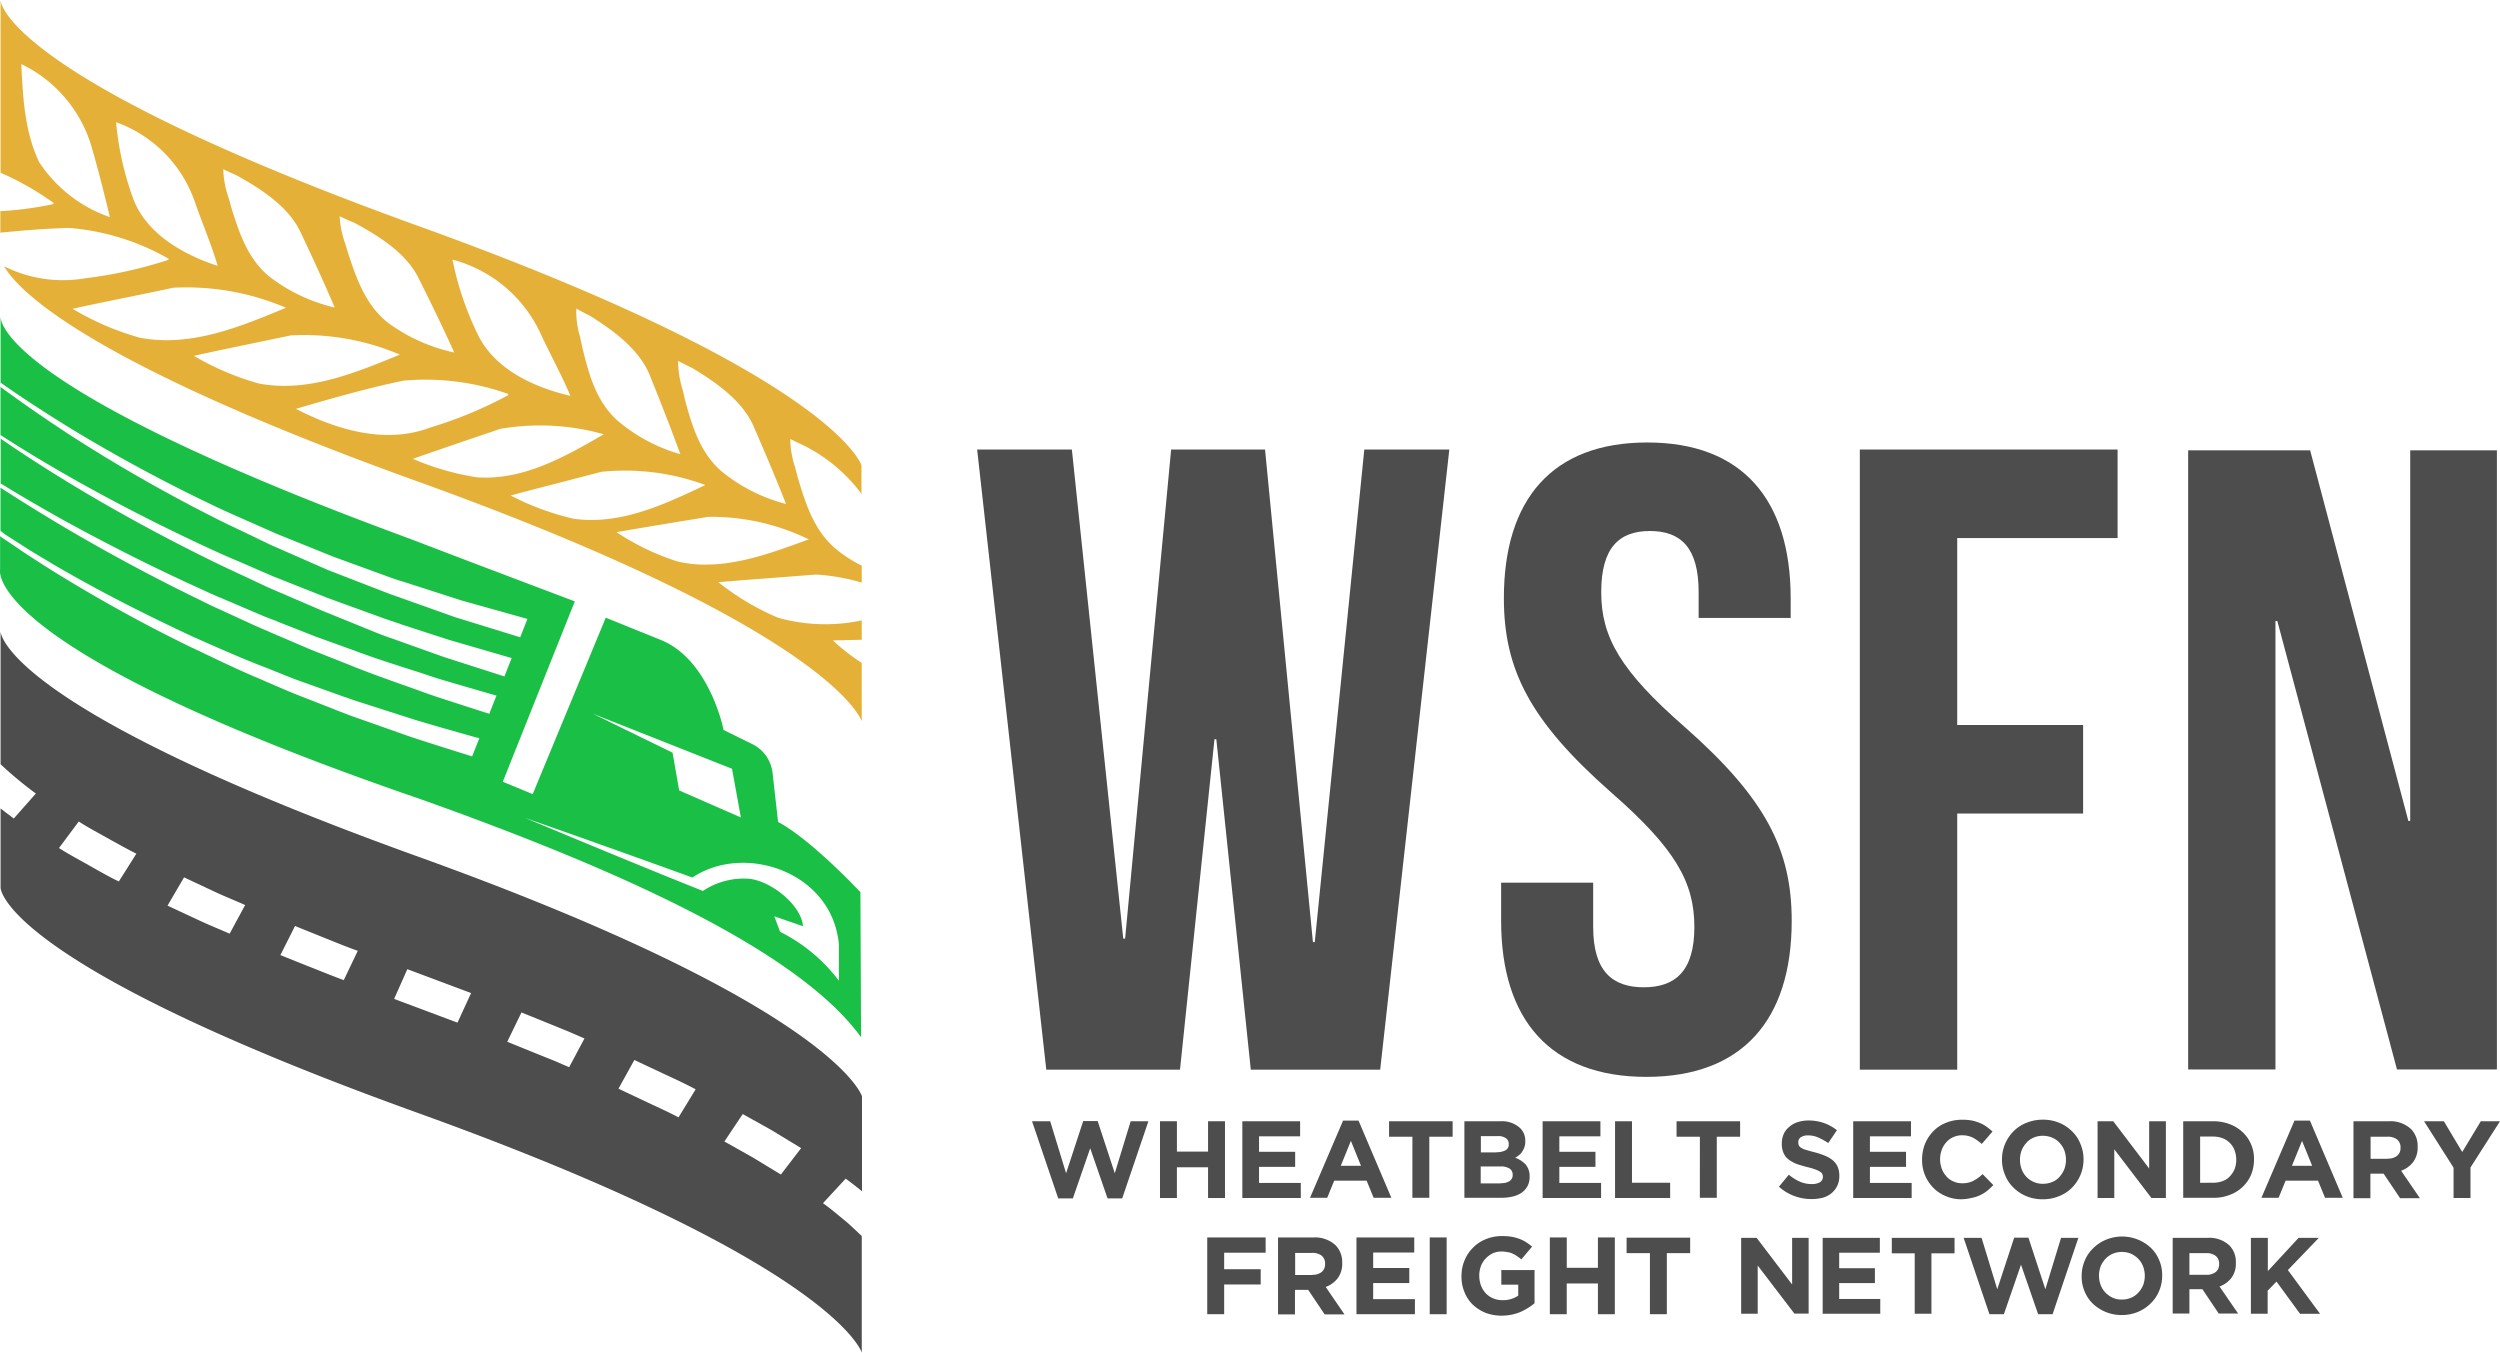 <svg xmlns="http://www.w3.org/2000/svg" width="197.648" height="106.935" viewBox="0 0 197.648 106.935"><g transform="translate(-92.727 -91.8)"><g transform="translate(92.727 91.8)"><path d="M364.8,492.73c1.73.163,4.128,2.04,4.275,3.753l-2.268-.783.457,1.224a13.268,13.268,0,0,1,4.65,3.867v-2.839c-.506-5.743-7.44-8.093-11.584-5.319-6.787-2.464-13.232-4.732-13.232-4.732s9.349,3.916,14.064,5.776A5.883,5.883,0,0,1,364.8,492.73Z" transform="translate(-305.596 -423.272)" fill="none"/><path d="M386.736,443.67l4.879,2.137-.7-3.851L379.9,437.6l6.314,3.084Z" transform="translate(-333.045 -381.179)" fill="none"/><path d="M93.114,262.246l1.305.832c.636.424,1.305.816,1.958,1.207.228.131.457.277.685.408,3.328,1.942,6.934,3.8,11.013,5.694.424.179.848.375,1.256.555,1.452.636,2.953,1.289,4.454,1.86.343.131.685.277,1.028.408.6.245,1.24.506,1.86.718l2.921,1.044c.179.065.343.131.522.179.31.114.62.228.946.326L125.5,276.9c1.289.392,2.611.767,3.883,1.126.392.114.783.228,1.191.326l.049.016-.571,1.436-.049-.016c-.343-.114-.7-.212-1.044-.326-1.289-.408-2.611-.816-3.916-1.256l-4.438-1.566c-.326-.114-.636-.245-.946-.359-.163-.065-.343-.131-.506-.2l-2.921-1.142c-.62-.245-1.256-.522-1.86-.783-.343-.147-.685-.294-1.012-.441-1.5-.62-3-1.338-4.438-2.023-.408-.2-.816-.392-1.24-.587a122.419,122.419,0,0,1-10.9-6.037c-.228-.147-.441-.277-.669-.424-.636-.408-1.305-.832-1.942-1.273l-1.289-.865-.147-.114v2.627s-1.632,6.2,33.366,18.209c14.179,5.058,29.483,11.568,34.7,18.78l-.049-11.47c-1.844-1.942-4.634-4.568-6.51-5.547l-.441-3.916a2.9,2.9,0,0,0-1.615-2.252l-2.252-1.109s-1.093-5.547-4.96-7.114l-4.356-1.762-5.776,13.95s-.979-.408-2.366-.979l5.694-14.26s-9.121-3.443-12.971-4.927C92.755,250.711,92.772,245.375,92.772,245v5.254c1.713,1.207,3.606,2.431,5.727,3.736a128.11,128.11,0,0,0,11.535,6.184c.636.294,1.289.587,1.925.865.359.163.718.31,1.077.473l1.5.669,4.568,1.844,4.617,1.681c.326.114.669.228,1.012.326.179.065.375.114.555.179l3.9,1.256,5.237,1.468-.571,1.452-.049-.016-5.074-1.566-.783-.277-3.116-1.109c-.179-.065-.375-.131-.555-.2-.326-.114-.669-.228-1-.359l-4.634-1.795-4.536-1.991-1.485-.718c-.359-.163-.7-.343-1.061-.506-.62-.294-1.273-.6-1.909-.93a125.137,125.137,0,0,1-11.421-6.543c-2.023-1.322-3.834-2.578-5.466-3.785v3.8c1.811,1.175,3.818,2.382,6.1,3.671,3.557,1.991,7.293,3.883,11.128,5.629.6.277,1.24.538,1.844.8.343.147.685.294,1.012.441l1.436.62,4.356,1.729,4.405,1.6c.31.114.636.212.946.326a4.907,4.907,0,0,1,.522.179l3.72,1.207,4.944,1.436-.571,1.452-4.83-1.55-3.7-1.322c-.179-.065-.343-.131-.522-.18-.31-.114-.636-.228-.963-.359l-4.373-1.778-4.324-1.86-1.419-.669c-.343-.163-.669-.31-1.012-.473-.6-.277-1.224-.571-1.827-.865-3.8-1.86-7.505-3.867-11-5.972-2.186-1.322-4.112-2.562-5.857-3.769v3.541c1.485.914,3.084,1.844,4.83,2.823,3.753,2.072,7.571,3.981,11.34,5.678.62.294,1.256.555,1.876.816l1.028.441,1.452.62c.31.131.636.261.946.375.179.065.343.13.522.212l2.953,1.158,2.986,1.077c1.419.538,2.9,1.012,4.324,1.468.571.179,1.126.359,1.7.555h0c.669.228,1.371.424,2.04.62.343.1.669.2,1,.294l2.2.636-.571,1.436-2.088-.669c-.326-.114-.669-.212-1-.326-.669-.212-1.371-.441-2.04-.685-.555-.2-1.126-.408-1.681-.6-1.419-.506-2.9-1.028-4.324-1.615l-2.97-1.175-2.937-1.256c-.179-.082-.343-.147-.522-.228-.31-.131-.636-.277-.946-.408l-1.452-.669c-.343-.163-.685-.31-1.028-.473-.62-.277-1.256-.571-1.86-.881-3.736-1.811-7.505-3.834-11.209-6.037-1.664-1-3.182-1.942-4.585-2.855v3.41ZM150.6,280.781l.7,3.851-4.879-2.137-.522-2.986-6.314-3.084Zm-3.133,8.6c4.144-2.774,11.095-.424,11.584,5.319v2.839a13.267,13.267,0,0,0-4.65-3.867l-.457-1.224,2.268.783c-.147-1.713-2.562-3.59-4.275-3.753a5.82,5.82,0,0,0-3.638.963c-4.715-1.86-14.064-5.776-14.064-5.776S140.676,286.916,147.463,289.38Z" transform="translate(-92.727 -220.004)" fill="#1abf46"/><path d="M161,142.38v-1.534a13.773,13.773,0,0,1-6.624-.212,20.244,20.244,0,0,1-4.715-2.806c1.517-.131,3.051-.245,4.552-.359l3.165-.245a15.945,15.945,0,0,1,3.622.636v-1.338a10.461,10.461,0,0,1-2.04-1.322c-1.795-1.5-2.447-3.753-3.035-5.711-.065-.261-.131-.506-.2-.767a7.279,7.279,0,0,1-.375-2.219c.392.2.767.375,1.142.555a12.8,12.8,0,0,1,4.487,3.785v-2.252s-2.088-7.065-35.128-18.959C92.851,97.706,92.916,91.8,92.916,91.8v13.657a22.789,22.789,0,0,1,4.21,2.4l-.065.082a26.35,26.35,0,0,1-4.161.555v1.7c1.811-.179,3.622-.326,5.417-.375a18.829,18.829,0,0,1,7.9,2.447l-.049.082a34.355,34.355,0,0,1-6.559,1.452,10.4,10.4,0,0,1-6.412-.946c1.142,1.974,6.624,7.62,32.665,17C158.9,141.76,161,148.824,161,148.824v-4.617a16.022,16.022,0,0,1-2.284-1.778Zm-13.379-21.472c1.893,1.142,3.948,2.578,4.83,4.6,1.044,2.4,1.86,4.34,2.562,6.135a13.293,13.293,0,0,1-5.074-2.562c-1.778-1.517-2.4-3.785-2.937-5.76-.049-.261-.114-.522-.179-.767a7.734,7.734,0,0,1-.343-2.219C146.873,120.533,147.249,120.728,147.624,120.908Zm-9.186-4.715c.375.212.751.408,1.126.6,1.86,1.175,3.883,2.66,4.7,4.715.979,2.431,1.729,4.373,2.4,6.2a13.263,13.263,0,0,1-4.993-2.676c-1.73-1.566-2.284-3.834-2.774-5.825-.049-.261-.114-.522-.163-.783A6.808,6.808,0,0,1,138.438,116.192Zm-2.823,1.991c.294.636.62,1.273.93,1.909.489.979,1,1.974,1.42,3-2.2-.506-5.923-1.795-7.375-4.976a24.136,24.136,0,0,1-1.942-5.792A10.677,10.677,0,0,1,135.615,118.183ZM120.9,109.421c1.942,1.044,4.063,2.382,5.042,4.324,1.158,2.317,2.056,4.177,2.839,5.923a13.711,13.711,0,0,1-5.188-2.317c-1.844-1.419-2.562-3.622-3.2-5.531-.065-.245-.147-.506-.228-.751a7.555,7.555,0,0,1-.441-2.17C120.115,109.079,120.507,109.258,120.9,109.421Zm-9.219-3.7c1.925,1.077,4.014,2.447,4.944,4.422,1.109,2.333,1.958,4.21,2.708,5.972a13.506,13.506,0,0,1-5.123-2.415c-1.811-1.452-2.48-3.671-3.084-5.6-.065-.245-.131-.506-.212-.751a7.534,7.534,0,0,1-.392-2.17C110.913,105.359,111.3,105.538,111.68,105.718Zm-15.7-1.077c-1.142-2.366-1.289-5.042-1.419-7.62a.612.612,0,0,0-.016-.163,10.562,10.562,0,0,1,5.547,6.477c.489,1.681.963,3.524,1.468,5.629A10.98,10.98,0,0,1,95.984,104.641Zm7.342,2.643a23.878,23.878,0,0,1-1.273-5.825,10.244,10.244,0,0,1,6.249,6.363c.228.653.473,1.305.718,1.942.375,1,.767,2.023,1.061,3.051C107.943,112.13,104.386,110.514,103.326,107.284Zm.653,11.225a21.78,21.78,0,0,1-5.368-2.3c1.566-.343,3.149-.669,4.683-.979,1.093-.228,2.17-.441,3.263-.685a20.047,20.047,0,0,1,8.925,1.583C111.778,117.677,107.927,119.244,103.979,118.509Zm9.414,3.622a21.49,21.49,0,0,1-5.188-2.2c1.517-.343,3.035-.653,4.52-.963,1.044-.212,2.1-.441,3.149-.653a19.3,19.3,0,0,1,8.615,1.517C120.915,121.3,117.211,122.833,113.393,122.131Zm2.872,1.991c2.79-.816,5.678-1.648,8.533-2.235a19.548,19.548,0,0,1,8.272,1.061l-.033.1a32.909,32.909,0,0,1-6.135,2.545C123.917,126.733,120.344,126.227,116.265,124.122Zm14.374,5.417a20.627,20.627,0,0,1-5.123-1.468c1.354-.473,2.725-.946,4.063-1.4.946-.326,1.893-.636,2.823-.963a18.477,18.477,0,0,1,8.207.424C137.508,127.924,134.277,129.767,130.639,129.539Zm7.636,3.28a20.99,20.99,0,0,1-5.025-1.844c1.4-.392,2.839-.751,4.226-1.109.979-.261,1.958-.506,2.937-.767a18.239,18.239,0,0,1,8.223,1.044C145.34,131.709,141.93,133.308,138.275,132.818Zm8.142,3.361a19.429,19.429,0,0,1-4.634-2.2l-.163-.114.212-.033c1.387-.245,2.79-.473,4.144-.7.963-.163,1.925-.31,2.872-.473h.016a17.519,17.519,0,0,1,7.783,1.7l.179.082-.2.065c-2.594.946-5.237,1.925-7.946,1.925A8.866,8.866,0,0,1,146.417,136.18Z" transform="translate(-92.872 -91.8)" fill="#e5b038"/><path d="M160.842,445.278c-.294-.277-.587-.555-.881-.816-.636-.522-1.256-1.061-1.942-1.55l1.795-1.942c.441.326.865.653,1.289,1V434.46s-2.088-7.065-35.128-18.959S93,397.7,93,397.7v10.508a30.026,30.026,0,0,0,2.79,2.317L94.044,412.5c-.343-.261-.7-.522-1.044-.8v6.265s-.065,5.906,32.958,17.8,35.128,18.959,35.128,18.959v-9.219A3.133,3.133,0,0,1,160.842,445.278Zm-58.493-27.8c-.816-.392-1.6-.848-2.382-1.289s-1.583-.865-2.35-1.354l1.566-2.1c.718.473,1.5.881,2.252,1.305.767.424,1.517.848,2.3,1.24Zm8.762,4.128c-.816-.359-1.664-.7-2.464-1.077l-2.447-1.142,1.305-2.235,2.4,1.126c.8.375,1.615.7,2.431,1.061Zm9.023,3.671c-.848-.31-1.681-.653-2.513-.979l-2.5-1,1.158-2.3,2.48,1c.816.326,1.648.669,2.48.963Zm8.99,3.361-5.009-1.876,1.044-2.35L130.2,426.3Zm8.827,3.524-1.207-.522-1.224-.49-2.464-1,1.126-2.317,2.5,1.012,1.24.506,1.24.538Zm8.647,3.965c-.767-.408-1.566-.767-2.366-1.142l-2.382-1.126,1.256-2.268,2.431,1.142c.816.375,1.615.751,2.415,1.175Zm8.093,4.52-2.2-1.338c-.751-.424-1.5-.848-2.268-1.273l1.452-2.17c.783.441,1.566.865,2.333,1.305l2.284,1.387Z" transform="translate(-92.955 -347.789)" fill="#4d4d4d"/></g><g transform="translate(169.979 126.782)"><g transform="translate(0 0)"><path d="M585.11,332.508h-.147l-2.725,26.122H571.666L566.2,309.6h7.489l4.063,38.669h.147l3.638-38.669h7.424l3.785,38.946h.147l3.916-38.946h6.722l-5.466,49.03h-10.23Z" transform="translate(-566.2 -309.045)" fill="#4d4d4d"/><path d="M831.652,306.2c7.489,0,11.34,4.487,11.34,12.335v1.534h-7.277v-2.04c0-3.508-1.4-4.83-3.851-4.83s-3.851,1.338-3.851,4.83c0,3.573,1.534,6.233,6.592,10.654,6.445,5.678,8.468,9.741,8.468,15.337,0,7.848-3.916,12.335-11.487,12.335S820.1,351.869,820.1,344.021V341h7.277v3.508c0,3.508,1.534,4.764,4,4.764s4-1.256,4-4.764c0-3.573-1.534-6.233-6.592-10.654-6.445-5.678-8.468-9.741-8.468-15.337C820.312,310.671,824.163,306.2,831.652,306.2Z" transform="translate(-778.674 -306.2)" fill="#4d4d4d"/><path d="M1001.6,331.382h9.953v7H1001.6V358.63h-7.7V309.6h20.379v7H1001.6Z" transform="translate(-924.116 -309.045)" fill="#4d4d4d"/><g transform="translate(4.34 53.549)"><path d="M592.8,635.016h1.436l1.256,4.112L596.846,635h1.142l1.354,4.128,1.256-4.112H602l-2.072,6.1h-1.158l-1.371-3.965-1.371,3.965h-1.158Z" transform="translate(-592.8 -634.902)" fill="#4d4d4d"/><path d="M654.8,635.1h1.338v2.4H658.6v-2.4h1.338v6.07H658.6v-2.431h-2.464v2.431H654.8Z" transform="translate(-644.684 -634.986)" fill="#4d4d4d"/><path d="M694.7,635.1h4.568v1.191h-3.247v1.224h2.855v1.191h-2.855v1.273h3.3v1.191H694.7Z" transform="translate(-678.074 -634.986)" fill="#4d4d4d"/><path d="M730.111,634.8h1.224l2.594,6.1h-1.4l-.555-1.354h-2.562l-.555,1.354H727.5Zm1.419,3.573-.8-1.974-.8,1.974Z" transform="translate(-705.522 -634.735)" fill="#4d4d4d"/><path d="M767.644,636.324H765.8V635.1h5.025v1.224h-1.844v4.83h-1.338Z" transform="translate(-737.573 -634.986)" fill="#4d4d4d"/><path d="M802.316,635.1h2.806a2.137,2.137,0,0,1,1.583.538,1.39,1.39,0,0,1,.408,1.028v.016a1.287,1.287,0,0,1-.065.457,1.479,1.479,0,0,1-.179.359,1,1,0,0,1-.245.277,2.069,2.069,0,0,1-.31.212,2.046,2.046,0,0,1,.832.538,1.4,1.4,0,0,1,.31.946v.016a1.522,1.522,0,0,1-.163.734,1.557,1.557,0,0,1-.457.522,2.22,2.22,0,0,1-.718.31,4.066,4.066,0,0,1-.93.1H802.3V635.1Zm2.529,2.447a1.446,1.446,0,0,0,.7-.147.507.507,0,0,0,.261-.489v-.016a.529.529,0,0,0-.228-.457,1.042,1.042,0,0,0-.653-.163h-1.322v1.289h1.24Zm.343,2.447a1.184,1.184,0,0,0,.685-.163.571.571,0,0,0,.245-.506h0a.58.58,0,0,0-.228-.473,1.3,1.3,0,0,0-.751-.179h-1.55v1.338h1.6Z" transform="translate(-768.118 -634.986)" fill="#4d4d4d"/><path d="M840.2,635.1h4.569v1.191h-3.247v1.224h2.855v1.191h-2.855v1.273h3.3v1.191H840.2Z" transform="translate(-799.834 -634.986)" fill="#4d4d4d"/><path d="M875.3,635.1h1.338v4.862h3.018v1.207H875.3Z" transform="translate(-829.207 -634.986)" fill="#4d4d4d"/><path d="M906.944,636.324H905.1V635.1h5.025v1.224h-1.844v4.83h-1.338Z" transform="translate(-854.145 -634.986)" fill="#4d4d4d"/><path d="M957.262,640.917a3.892,3.892,0,0,1-1.354-.245,3.7,3.7,0,0,1-1.207-.734l.783-.946a3.7,3.7,0,0,0,.848.538,2.307,2.307,0,0,0,.963.2,1.247,1.247,0,0,0,.653-.147.492.492,0,0,0,.228-.424h0a.521.521,0,0,0-.049-.228.472.472,0,0,0-.18-.18,2.029,2.029,0,0,0-.375-.179,5.035,5.035,0,0,0-.62-.179q-.465-.122-.832-.245a2.924,2.924,0,0,1-.636-.343,1.367,1.367,0,0,1-.408-.506,1.709,1.709,0,0,1-.147-.751v-.016a1.867,1.867,0,0,1,.147-.751,1.5,1.5,0,0,1,.441-.571,1.785,1.785,0,0,1,.669-.375,2.8,2.8,0,0,1,.848-.131,3.7,3.7,0,0,1,1.224.2,3.528,3.528,0,0,1,1.028.571l-.685,1.012a5.637,5.637,0,0,0-.8-.44,1.928,1.928,0,0,0-.783-.163.974.974,0,0,0-.587.147.457.457,0,0,0-.2.375v.016a.676.676,0,0,0,.049.261.5.5,0,0,0,.212.2,1.407,1.407,0,0,0,.408.163c.163.049.392.114.653.18a5.913,5.913,0,0,1,.816.277,2.366,2.366,0,0,1,.6.359,1.414,1.414,0,0,1,.375.506,1.769,1.769,0,0,1,.131.685v.016a1.712,1.712,0,0,1-.62,1.387,1.9,1.9,0,0,1-.7.359A3.745,3.745,0,0,1,957.262,640.917Z" transform="translate(-895.652 -634.651)" fill="#4d4d4d"/><path d="M990.7,635.1h4.568v1.191h-3.247v1.224h2.855v1.191h-2.855v1.273h3.3v1.191H990.7Z" transform="translate(-925.779 -634.986)" fill="#4d4d4d"/><path d="M1027.216,640.682a3.113,3.113,0,0,1-1.24-.245,2.971,2.971,0,0,1-1-.669,3.1,3.1,0,0,1-.881-2.219v-.016a3.4,3.4,0,0,1,.228-1.224,3.193,3.193,0,0,1,.653-1,2.819,2.819,0,0,1,1-.669,3.3,3.3,0,0,1,1.289-.245,4.006,4.006,0,0,1,.783.065,3.638,3.638,0,0,1,.636.2,2.7,2.7,0,0,1,.522.294,5.11,5.11,0,0,1,.457.375l-.849.979a3.86,3.86,0,0,0-.718-.506,1.947,1.947,0,0,0-.832-.179,1.637,1.637,0,0,0-.7.147,1.534,1.534,0,0,0-.555.408,1.745,1.745,0,0,0-.359.6,2.168,2.168,0,0,0-.131.734v.016a2.168,2.168,0,0,0,.131.734,1.853,1.853,0,0,0,.359.6,1.533,1.533,0,0,0,.555.408,1.711,1.711,0,0,0,.718.147,1.849,1.849,0,0,0,.881-.2,3.322,3.322,0,0,0,.718-.522l.848.865a6.481,6.481,0,0,1-.49.457,3.159,3.159,0,0,1-.555.343,2.782,2.782,0,0,1-.653.212A3.99,3.99,0,0,1,1027.216,640.682Z" transform="translate(-953.729 -634.4)" fill="#4d4d4d"/><path d="M1066.014,640.682a3.3,3.3,0,0,1-1.289-.245,3.124,3.124,0,0,1-1.012-.669,2.815,2.815,0,0,1-.669-1,3.035,3.035,0,0,1-.245-1.224v-.016a3.091,3.091,0,0,1,.245-1.224,3.233,3.233,0,0,1,.669-1,2.951,2.951,0,0,1,1.028-.669,3.356,3.356,0,0,1,1.289-.245,3.3,3.3,0,0,1,1.289.245,3.126,3.126,0,0,1,1.012.669,2.818,2.818,0,0,1,.669,1,3.037,3.037,0,0,1,.245,1.224v.016a3.094,3.094,0,0,1-.245,1.224,3.237,3.237,0,0,1-.669,1,2.95,2.95,0,0,1-1.028.669A3.241,3.241,0,0,1,1066.014,640.682Zm.033-1.224a1.843,1.843,0,0,0,.734-.147,1.463,1.463,0,0,0,.571-.408,2.086,2.086,0,0,0,.375-.6,2.168,2.168,0,0,0,.13-.734v-.016a2.168,2.168,0,0,0-.13-.734,1.89,1.89,0,0,0-.375-.6,1.656,1.656,0,0,0-.587-.408,1.845,1.845,0,0,0-.734-.147,1.735,1.735,0,0,0-.734.147,1.593,1.593,0,0,0-.571.408,2.087,2.087,0,0,0-.375.6,2.168,2.168,0,0,0-.131.734v.016a2.168,2.168,0,0,0,.131.734,1.761,1.761,0,0,0,.963,1.012A1.733,1.733,0,0,0,1066.047,639.458Z" transform="translate(-986.115 -634.4)" fill="#4d4d4d"/><path d="M1109.116,635.1h1.224l2.839,3.736V635.1h1.322v6.07h-1.142l-2.937-3.851v3.851H1109.1V635.1Z" transform="translate(-1024.86 -634.986)" fill="#4d4d4d"/><path d="M1150.6,635.1h2.366a3.714,3.714,0,0,1,1.305.228,3.029,3.029,0,0,1,1.028.636,2.843,2.843,0,0,1,.669.963,2.874,2.874,0,0,1,.228,1.191v.016a3.162,3.162,0,0,1-.228,1.191,2.842,2.842,0,0,1-.669.963,2.878,2.878,0,0,1-1.028.636,3.377,3.377,0,0,1-1.305.228H1150.6Zm2.366,4.862a2.194,2.194,0,0,0,.75-.13,1.4,1.4,0,0,0,.571-.375,1.926,1.926,0,0,0,.375-.571,2.1,2.1,0,0,0,.131-.734v-.016a2.168,2.168,0,0,0-.131-.734,1.577,1.577,0,0,0-.375-.587,1.655,1.655,0,0,0-.571-.375,2.194,2.194,0,0,0-.75-.13h-1.028v3.655Z" transform="translate(-1059.589 -634.986)" fill="#4d4d4d"/><path d="M1191.111,634.8h1.224l2.594,6.1h-1.4l-.555-1.354h-2.562l-.555,1.354H1188.5Zm1.4,3.573-.8-1.974-.8,1.974Z" transform="translate(-1091.305 -634.735)" fill="#4d4d4d"/><path d="M1233.116,635.1h2.774a2.388,2.388,0,0,1,1.762.62,1.9,1.9,0,0,1,.522,1.387v.016a1.9,1.9,0,0,1-.359,1.207,2.125,2.125,0,0,1-.946.685l1.485,2.17h-1.566l-1.305-1.942h-1.044v1.942H1233.1V635.1Zm2.692,2.953a1.115,1.115,0,0,0,.751-.228.779.779,0,0,0,.261-.62v-.016a.791.791,0,0,0-.277-.653,1.191,1.191,0,0,0-.767-.212h-1.322v1.746h1.354Z" transform="translate(-1128.629 -634.986)" fill="#4d4d4d"/><path d="M1269.633,638.771,1267.3,635.1h1.566l1.452,2.431,1.468-2.431h1.517l-2.333,3.655v2.415h-1.338Z" transform="translate(-1157.248 -634.986)" fill="#4d4d4d"/></g><g transform="translate(18.192 62.751)"><path d="M677.7,691.4h4.617v1.207h-3.28v1.305h2.888v1.207h-2.888v2.349H677.7Z" transform="translate(-677.7 -691.302)" fill="#4d4d4d"/><path d="M712.016,691.4h2.774a2.389,2.389,0,0,1,1.762.62,1.9,1.9,0,0,1,.522,1.387v.016a1.9,1.9,0,0,1-.359,1.207,2.125,2.125,0,0,1-.946.685l1.485,2.17h-1.566l-1.305-1.942h-1.044v1.942H712V691.4Zm2.692,2.953a1.115,1.115,0,0,0,.751-.228.78.78,0,0,0,.261-.62v-.016a.792.792,0,0,0-.277-.653,1.191,1.191,0,0,0-.767-.212h-1.322v1.746h1.354Z" transform="translate(-706.404 -691.302)" fill="#4d4d4d"/><path d="M750,691.4h4.568v1.191h-3.247v1.224h2.855v1.191h-2.855v1.273h3.3v1.191H750Z" transform="translate(-738.203 -691.302)" fill="#4d4d4d"/><path d="M785.5,691.4h1.338v6.07H785.5Z" transform="translate(-767.911 -691.302)" fill="#4d4d4d"/><path d="M804.082,697.082a3.557,3.557,0,0,1-1.289-.228,3.269,3.269,0,0,1-1.012-.653,2.781,2.781,0,0,1-.653-1,3.107,3.107,0,0,1-.228-1.24v-.033a3.092,3.092,0,0,1,.245-1.224,2.972,2.972,0,0,1,.669-1,2.884,2.884,0,0,1,1.012-.669,3.276,3.276,0,0,1,1.273-.245,4.875,4.875,0,0,1,.734.049,3.443,3.443,0,0,1,.62.163,2.743,2.743,0,0,1,.538.261,4.667,4.667,0,0,1,.489.359l-.848,1.012c-.114-.1-.228-.18-.343-.261a2.531,2.531,0,0,0-.359-.2,1.17,1.17,0,0,0-.408-.114,2.218,2.218,0,0,0-.473-.049,1.615,1.615,0,0,0-.685.147,1.953,1.953,0,0,0-.555.408,1.891,1.891,0,0,0-.375.6,2.171,2.171,0,0,0-.13.734v.016a2.291,2.291,0,0,0,.13.767,1.859,1.859,0,0,0,.375.62,1.655,1.655,0,0,0,.587.408,1.844,1.844,0,0,0,.734.147,2.112,2.112,0,0,0,1.256-.359v-.865h-1.338v-1.158h2.627v2.627a4.924,4.924,0,0,1-1.109.685A3.884,3.884,0,0,1,804.082,697.082Z" transform="translate(-780.799 -690.8)" fill="#4d4d4d"/><path d="M843.7,691.4h1.338v2.4H847.5v-2.4h1.338v6.07H847.5v-2.431h-2.464v2.431H843.7Z" transform="translate(-816.615 -691.302)" fill="#4d4d4d"/><path d="M882.744,692.724H880.9V691.5h5.025v1.224h-1.844v4.83h-1.338Z" transform="translate(-847.746 -691.386)" fill="#4d4d4d"/><g transform="translate(42.21 0.033)"><path d="M936.4,691.6h1.224l2.806,3.687V691.6h1.305v5.988h-1.126l-2.9-3.8V697.6H936.4Z" transform="translate(-936.4 -691.502)" fill="#4d4d4d"/><path d="M975.9,691.6h4.52v1.175h-3.214V694h2.823v1.175h-2.823v1.256h3.247V697.6H975.9Z" transform="translate(-969.455 -691.502)" fill="#4d4d4d"/><path d="M1011.227,692.824H1009.4V691.6h4.96v1.224h-1.827V697.6h-1.322v-4.781Z" transform="translate(-997.489 -691.502)" fill="#4d4d4d"/><path d="M1044.2,691.516h1.419l1.24,4.063,1.338-4.079h1.126l1.338,4.079,1.24-4.063h1.37l-2.039,6.037h-1.142l-1.354-3.916-1.354,3.916h-1.142Z" transform="translate(-1026.611 -691.418)" fill="#4d4d4d"/><path d="M1104.565,697.2a3.285,3.285,0,0,1-2.284-.9,2.864,2.864,0,0,1-.653-.979,2.951,2.951,0,0,1-.228-1.207V694.1a3.013,3.013,0,0,1,.245-1.207,2.9,2.9,0,0,1,.669-.979,3.126,3.126,0,0,1,1.012-.669,3.335,3.335,0,0,1,3.557.653,2.866,2.866,0,0,1,.653.979,2.951,2.951,0,0,1,.228,1.207v.016a3.015,3.015,0,0,1-.245,1.207,2.907,2.907,0,0,1-.669.979,3.127,3.127,0,0,1-1.012.669A3.274,3.274,0,0,1,1104.565,697.2Zm.016-1.224a1.845,1.845,0,0,0,.734-.147,1.594,1.594,0,0,0,.571-.408,2.007,2.007,0,0,0,.375-.587,2.15,2.15,0,0,0,.13-.718V694.1a2.171,2.171,0,0,0-.13-.734,1.788,1.788,0,0,0-.375-.6,2.03,2.03,0,0,0-.571-.408,1.909,1.909,0,0,0-1.469,0,1.748,1.748,0,0,0-.571.408,2,2,0,0,0-.375.587,2.147,2.147,0,0,0-.131.718v.016a2.168,2.168,0,0,0,.131.734,1.786,1.786,0,0,0,.375.6,2.028,2.028,0,0,0,.571.408A1.735,1.735,0,0,0,1104.582,695.976Z" transform="translate(-1074.479 -691)" fill="#4d4d4d"/><path d="M1145.5,691.6h2.741a2.342,2.342,0,0,1,1.746.6,1.847,1.847,0,0,1,.506,1.371v.016a1.851,1.851,0,0,1-.359,1.191,2.136,2.136,0,0,1-.93.669l1.469,2.137h-1.534l-1.289-1.925h-1.028v1.925H1145.5Zm2.66,2.921a1.145,1.145,0,0,0,.75-.228.758.758,0,0,0,.261-.62v-.016a.759.759,0,0,0-.277-.636,1.192,1.192,0,0,0-.767-.212h-1.305v1.713Z" transform="translate(-1111.383 -691.502)" fill="#4d4d4d"/><path d="M1183.417,691.6h1.322v2.627l2.431-2.627h1.6l-2.447,2.545,2.545,3.459h-1.583l-1.86-2.545-.7.718V697.6H1183.4v-6Z" transform="translate(-1143.1 -691.502)" fill="#4d4d4d"/></g></g></g><g transform="translate(95.742 0.62)"><path d="M1160.049,323.493h-.147v35.455H1153V310h9.643l7.766,29.3h.147V310h6.853v48.948h-7.9Z" transform="translate(-1153 -310)" fill="#4d4d4d"/></g></g></g></svg>